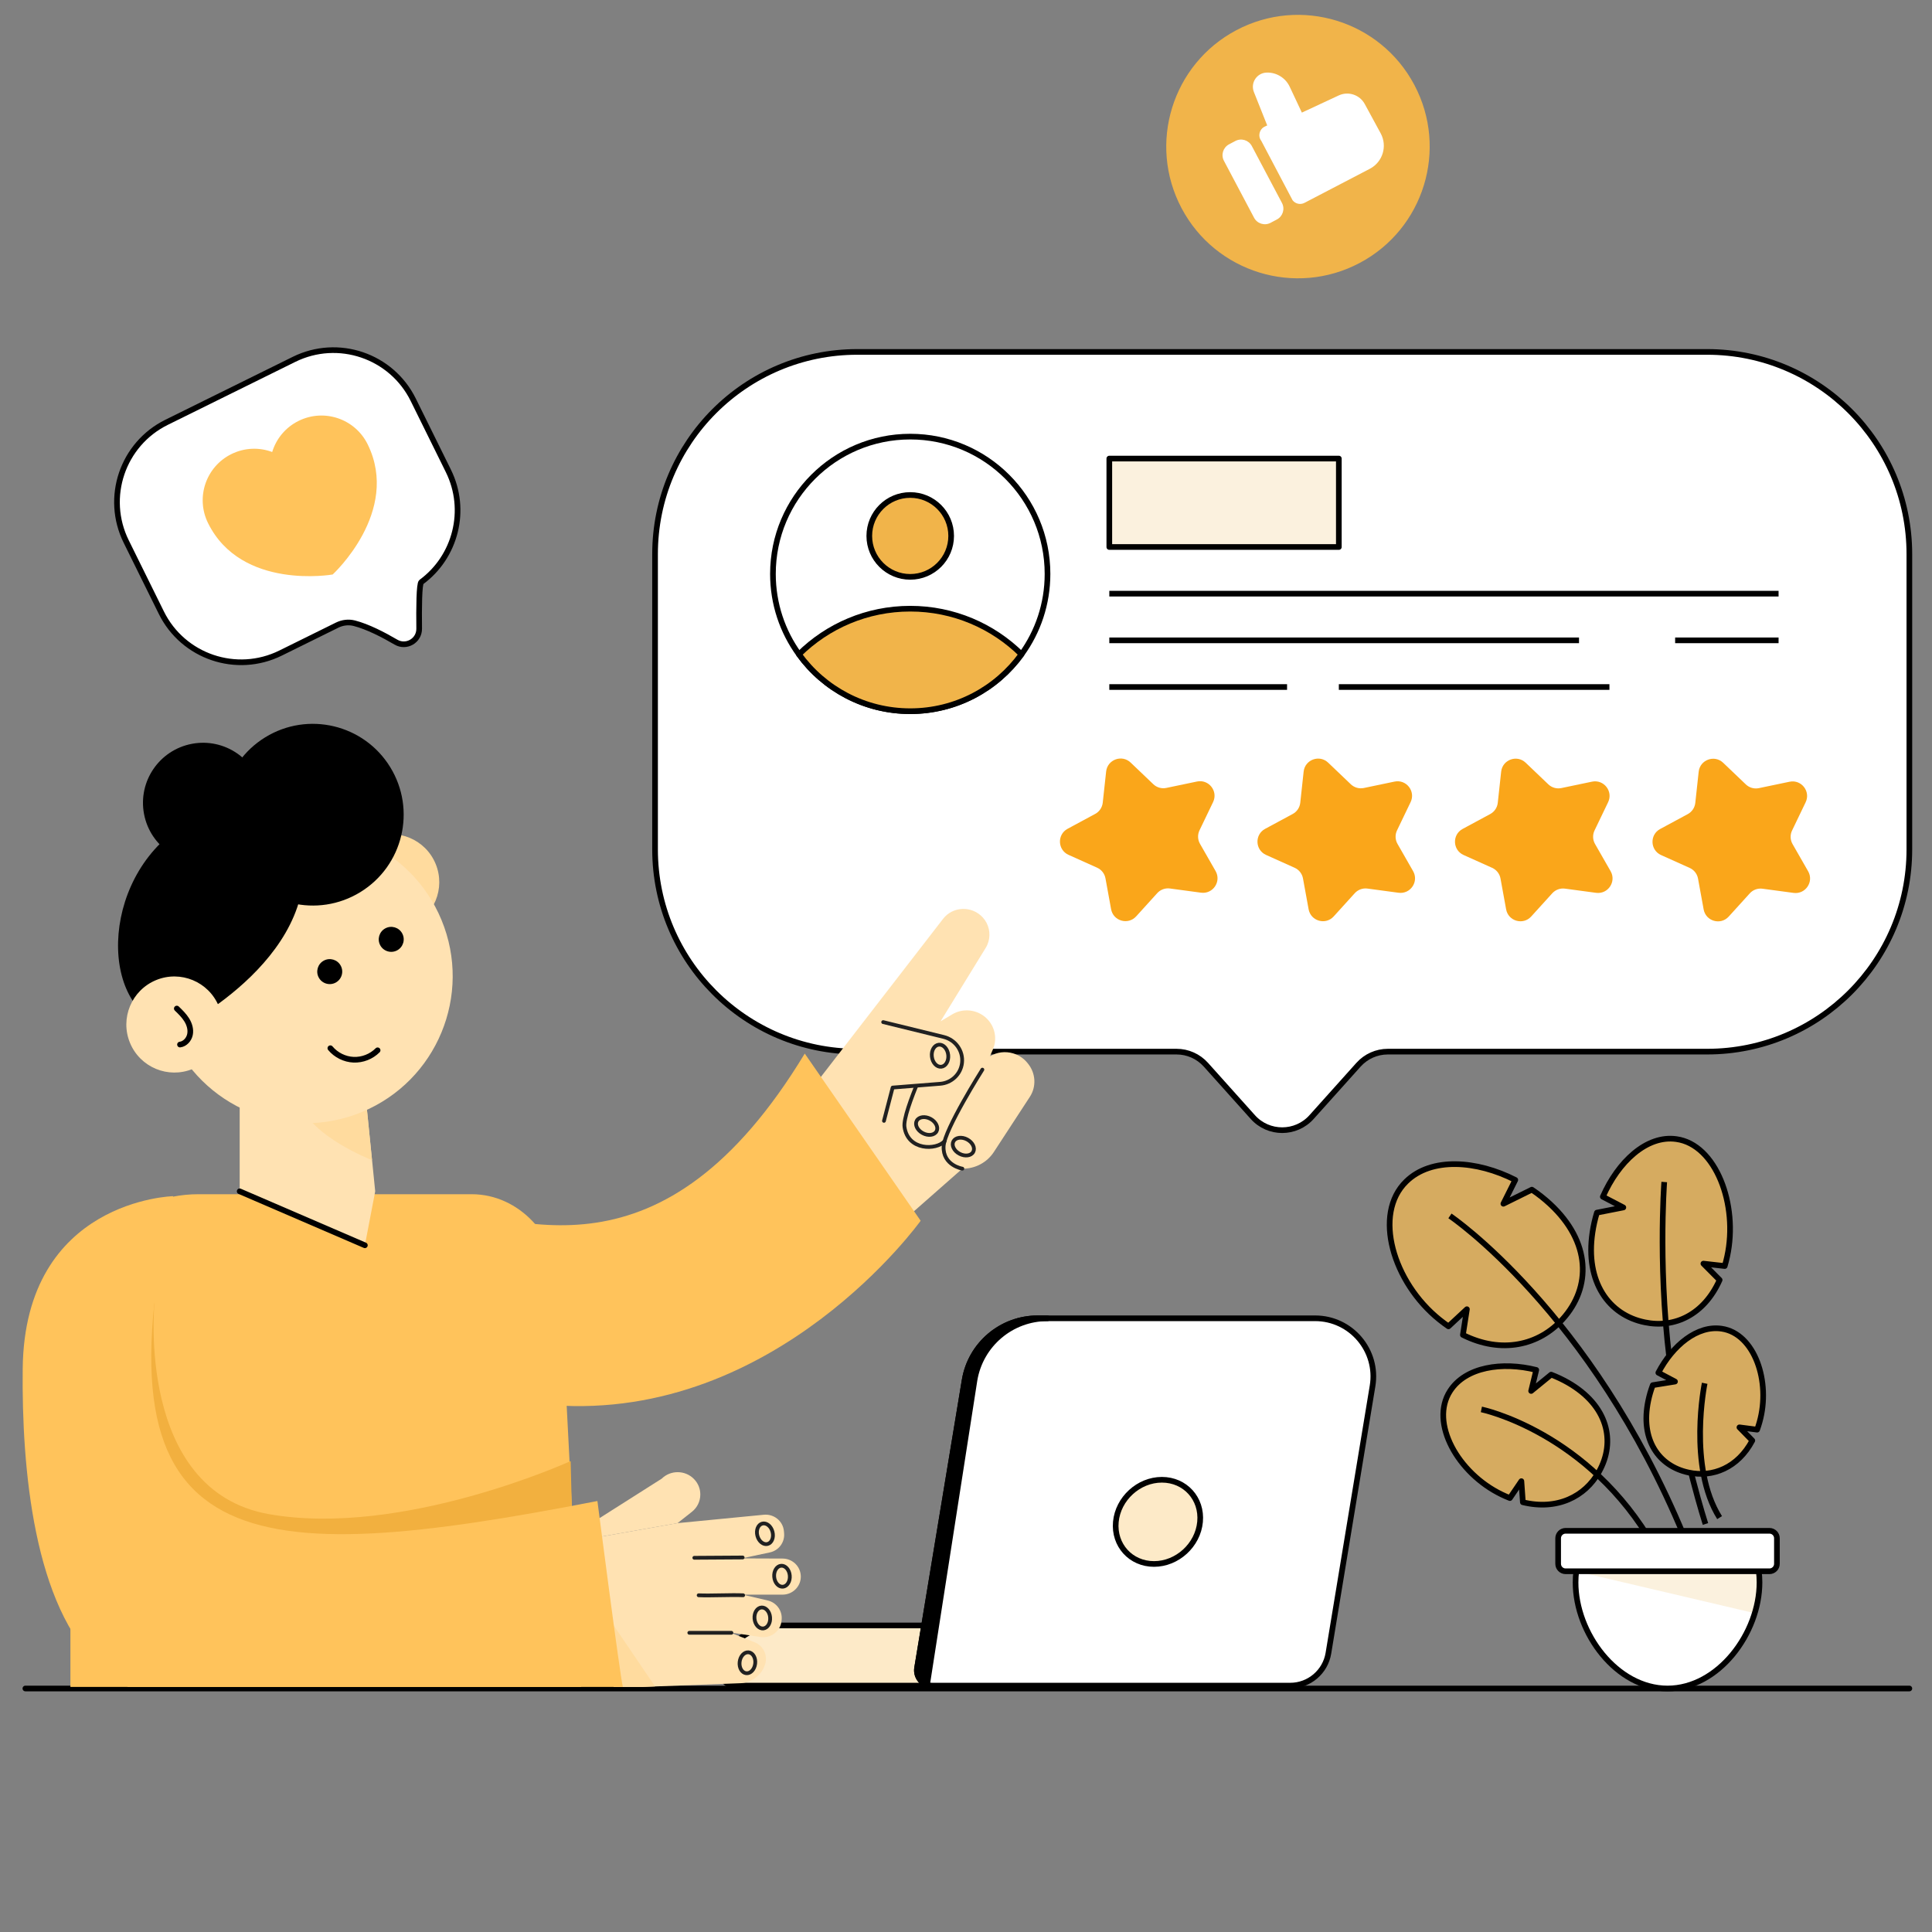 <svg xmlns:xlink="http://www.w3.org/1999/xlink" xmlns="http://www.w3.org/2000/svg" viewBox="0 0 512 512" width="512" height="512" preserveAspectRatio="xMidYMid meet" style="width: 100%; height: 100%; transform: translate3d(0px, 0px, 0px);"><rect x="0" y="0" width="512" height="512" fill="#808080" stroke="none"/><defs><clipPath id="__lottie_element_3"><rect width="512" height="512" x="0" y="0"></rect></clipPath></defs><g clip-path="url(#__lottie_element_3)"><g transform="matrix(1,0,0,1,256,256)" opacity="1" style="display: block;"><g opacity="1" transform="matrix(1,0,0,1,0,0)"><path fill="#FFFFFF" fill-opacity="1" d=" M250,-109.149 C250,-109.149 250,-30.896 250,-30.896 C250,-1.3 226.007,22.693 196.411,22.693 C196.411,22.693 111.797,22.693 111.797,22.693 C108.828,22.693 106,23.956 104.017,26.166 C104.017,26.166 91.575,40.037 91.575,40.037 C87.421,44.668 80.165,44.667 76.012,40.035 C76.012,40.035 63.58,26.168 63.58,26.168 C61.597,23.957 58.767,22.693 55.797,22.693 C55.797,22.693 -28.802,22.693 -28.802,22.693 C-58.405,22.693 -82.404,-1.305 -82.404,-30.908 C-82.404,-30.908 -82.404,-109.149 -82.404,-109.149 C-82.404,-138.736 -58.414,-162.738 -28.815,-162.738 C-28.815,-162.738 196.411,-162.738 196.411,-162.738 C226.01,-162.738 250,-138.736 250,-109.149z"></path><path stroke-linecap="butt" stroke-linejoin="round" fill-opacity="0" stroke="#000000" stroke-opacity="1" stroke-width="1.5px" d=" M250,-109.149 C250,-109.149 250,-30.896 250,-30.896 C250,-1.3 226.007,22.693 196.411,22.693 C196.411,22.693 111.797,22.693 111.797,22.693 C108.828,22.693 106,23.956 104.017,26.166 C104.017,26.166 91.575,40.037 91.575,40.037 C87.421,44.668 80.165,44.667 76.012,40.035 C76.012,40.035 63.58,26.168 63.58,26.168 C61.597,23.957 58.767,22.693 55.797,22.693 C55.797,22.693 -28.802,22.693 -28.802,22.693 C-58.405,22.693 -82.404,-1.305 -82.404,-30.908 C-82.404,-30.908 -82.404,-109.149 -82.404,-109.149 C-82.404,-138.736 -58.414,-162.738 -28.815,-162.738 C-28.815,-162.738 196.411,-162.738 196.411,-162.738 C226.01,-162.738 250,-138.736 250,-109.149z"></path></g></g><g transform="matrix(1,0,0,1,256,256)" opacity="1" style="display: block;"><g opacity="1" transform="matrix(1,0,0,1,0,0)"><path fill="#FFFFFF" fill-opacity="1" d=" M21.602,-103.905 C21.602,-95.948 19.046,-88.582 14.706,-82.596 C8.099,-73.462 -2.646,-67.526 -14.777,-67.526 C-26.908,-67.526 -37.66,-73.462 -44.267,-82.596 C-48.607,-88.582 -51.163,-95.948 -51.163,-103.905 C-51.163,-124 -34.873,-140.291 -14.777,-140.291 C5.311,-140.291 21.602,-124 21.602,-103.905z"></path><path stroke-linecap="butt" stroke-linejoin="round" fill-opacity="0" stroke="#000000" stroke-opacity="1" stroke-width="1.5px" d=" M21.602,-103.905 C21.602,-95.948 19.046,-88.582 14.706,-82.596 C8.099,-73.462 -2.646,-67.526 -14.777,-67.526 C-26.908,-67.526 -37.66,-73.462 -44.267,-82.596 C-48.607,-88.582 -51.163,-95.948 -51.163,-103.905 C-51.163,-124 -34.873,-140.291 -14.777,-140.291 C5.311,-140.291 21.602,-124 21.602,-103.905z"></path></g><g opacity="1" transform="matrix(1,0,0,1,0,0)"><path fill="#F1B44A" fill-opacity="1" d=" M-3.933,-113.973 C-3.933,-107.982 -8.789,-103.126 -14.78,-103.126 C-20.771,-103.126 -25.628,-107.982 -25.628,-113.973 C-25.628,-119.964 -20.771,-124.82 -14.78,-124.82 C-8.789,-124.82 -3.933,-119.964 -3.933,-113.973z"></path><path stroke-linecap="butt" stroke-linejoin="round" fill-opacity="0" stroke="#000000" stroke-opacity="1" stroke-width="1.5px" d=" M-3.933,-113.973 C-3.933,-107.982 -8.789,-103.126 -14.78,-103.126 C-20.771,-103.126 -25.628,-107.982 -25.628,-113.973 C-25.628,-119.964 -20.771,-124.82 -14.78,-124.82 C-8.789,-124.82 -3.933,-119.964 -3.933,-113.973z"></path></g><g opacity="1" transform="matrix(1,0,0,1,0,0)"><path fill="#F1B44A" fill-opacity="1" d=" M14.706,-82.596 C8.099,-73.462 -2.646,-67.526 -14.777,-67.526 C-26.908,-67.526 -37.66,-73.462 -44.267,-82.596 C-36.692,-90.077 -26.265,-94.691 -14.777,-94.691 C-3.289,-94.691 7.131,-90.077 14.706,-82.596z"></path><path stroke-linecap="butt" stroke-linejoin="round" fill-opacity="0" stroke="#000000" stroke-opacity="1" stroke-width="1.5px" d=" M14.706,-82.596 C8.099,-73.462 -2.646,-67.526 -14.777,-67.526 C-26.908,-67.526 -37.66,-73.462 -44.267,-82.596 C-36.692,-90.077 -26.265,-94.691 -14.777,-94.691 C-3.289,-94.691 7.131,-90.077 14.706,-82.596z"></path></g></g><g transform="matrix(1,0,0,1,256,256.001)" opacity="1" style="display: block;"><g opacity="1" transform="matrix(1,0,0,1,0,0)"><path fill="#FBF1DE" fill-opacity="1" d=" M98.806,-111.038 C98.806,-111.038 37.979,-111.038 37.979,-111.038 C37.979,-111.038 37.979,-134.475 37.979,-134.475 C37.979,-134.475 98.806,-134.475 98.806,-134.475 C98.806,-134.475 98.806,-111.038 98.806,-111.038z"></path><path stroke-linecap="butt" stroke-linejoin="round" fill-opacity="0" stroke="#000000" stroke-opacity="1" stroke-width="1.5px" d=" M98.806,-111.038 C98.806,-111.038 37.979,-111.038 37.979,-111.038 C37.979,-111.038 37.979,-134.475 37.979,-134.475 C37.979,-134.475 98.806,-134.475 98.806,-134.475 C98.806,-134.475 98.806,-111.038 98.806,-111.038z"></path></g><g opacity="1" transform="matrix(1,0,0,1,0,0)"><path fill="#FBF1DE" fill-opacity="1" d=" M37.979,-98.668 C37.979,-98.668 215.339,-98.668 215.339,-98.668"></path><path stroke-linecap="butt" stroke-linejoin="round" fill-opacity="0" stroke="#000000" stroke-opacity="1" stroke-width="1.5px" d=" M37.979,-98.668 C37.979,-98.668 215.339,-98.668 215.339,-98.668"></path></g><g opacity="1" transform="matrix(1,0,0,1,0,0)"><path fill="#FBF1DE" fill-opacity="1" d=" M187.929,-86.299 C187.929,-86.299 215.339,-86.299 215.339,-86.299"></path><path stroke-linecap="butt" stroke-linejoin="round" fill-opacity="0" stroke="#000000" stroke-opacity="1" stroke-width="1.5px" d=" M187.929,-86.299 C187.929,-86.299 215.339,-86.299 215.339,-86.299"></path></g><g opacity="1" transform="matrix(1,0,0,1,0,0)"><path fill="#FBF1DE" fill-opacity="1" d=" M37.979,-86.299 C37.979,-86.299 162.454,-86.299 162.454,-86.299"></path><path stroke-linecap="butt" stroke-linejoin="round" fill-opacity="0" stroke="#000000" stroke-opacity="1" stroke-width="1.5px" d=" M37.979,-86.299 C37.979,-86.299 162.454,-86.299 162.454,-86.299"></path></g><g opacity="1" transform="matrix(1,0,0,1,0,0)"><path fill="#FBF1DE" fill-opacity="1" d=" M98.806,-73.929 C98.806,-73.929 170.516,-73.929 170.516,-73.929"></path><path stroke-linecap="butt" stroke-linejoin="round" fill-opacity="0" stroke="#000000" stroke-opacity="1" stroke-width="1.5px" d=" M98.806,-73.929 C98.806,-73.929 170.516,-73.929 170.516,-73.929"></path></g><g opacity="1" transform="matrix(1,0,0,1,0,0)"><path fill="#FBF1DE" fill-opacity="1" d=" M37.979,-73.929 C37.979,-73.929 85.084,-73.929 85.084,-73.929"></path><path stroke-linecap="butt" stroke-linejoin="round" fill-opacity="0" stroke="#000000" stroke-opacity="1" stroke-width="1.5px" d=" M37.979,-73.929 C37.979,-73.929 85.084,-73.929 85.084,-73.929"></path></g></g><g transform="matrix(-0.036,-0.999,0.999,-0.036,336.794,266.751)" opacity="1" style="display: block;"><g opacity="1" transform="matrix(1,0,0,1,0,0)"><path fill="#FAA61A" fill-opacity="1" d=" M49.041,-52.156 C49.041,-52.156 52.719,-44.704 52.719,-44.704 C53.281,-43.566 54.366,-42.777 55.622,-42.595 C55.622,-42.595 63.846,-41.4 63.846,-41.4 C67.008,-40.94 68.271,-37.054 65.983,-34.823 C65.983,-34.823 60.032,-29.023 60.032,-29.023 C59.123,-28.137 58.708,-26.861 58.923,-25.61 C58.923,-25.61 60.328,-17.42 60.328,-17.42 C60.868,-14.27 57.562,-11.868 54.733,-13.355 C54.733,-13.355 47.378,-17.222 47.378,-17.222 C46.255,-17.813 44.913,-17.813 43.79,-17.222 C43.79,-17.222 36.434,-13.355 36.434,-13.355 C33.605,-11.868 30.3,-14.27 30.84,-17.42 C30.84,-17.42 32.244,-25.61 32.244,-25.61 C32.459,-26.861 32.045,-28.137 31.136,-29.023 C31.136,-29.023 25.185,-34.823 25.185,-34.823 C22.897,-37.054 24.16,-40.94 27.322,-41.4 C27.322,-41.4 35.545,-42.595 35.545,-42.595 C36.801,-42.777 37.887,-43.566 38.449,-44.704 C38.449,-44.704 42.126,-52.156 42.126,-52.156 C43.54,-55.022 47.627,-55.022 49.041,-52.156z"></path></g></g><g transform="matrix(-0.036,-0.999,0.999,-0.036,391.022,319.078)" opacity="1" style="display: block;"><g opacity="1" transform="matrix(1,0,0,1,0,0)"><path fill="#FAA61A" fill-opacity="1" d=" M101.402,-52.156 C101.402,-52.156 105.079,-44.704 105.079,-44.704 C105.641,-43.566 106.726,-42.777 107.982,-42.595 C107.982,-42.595 116.206,-41.4 116.206,-41.4 C119.368,-40.94 120.631,-37.054 118.343,-34.823 C118.343,-34.823 112.392,-29.023 112.392,-29.023 C111.483,-28.137 111.068,-26.861 111.283,-25.61 C111.283,-25.61 112.688,-17.42 112.688,-17.42 C113.228,-14.27 109.923,-11.868 107.094,-13.355 C107.094,-13.355 99.738,-17.222 99.738,-17.222 C98.615,-17.813 97.273,-17.813 96.15,-17.222 C96.15,-17.222 88.794,-13.355 88.794,-13.355 C85.965,-11.868 82.66,-14.27 83.2,-17.42 C83.2,-17.42 84.605,-25.61 84.605,-25.61 C84.82,-26.861 84.405,-28.137 83.496,-29.023 C83.496,-29.023 77.545,-34.823 77.545,-34.823 C75.257,-37.054 76.52,-40.94 79.682,-41.4 C79.682,-41.4 87.906,-42.595 87.906,-42.595 C89.162,-42.777 90.247,-43.566 90.809,-44.704 C90.809,-44.704 94.487,-52.156 94.487,-52.156 C95.901,-55.022 99.988,-55.022 101.402,-52.156z"></path></g></g><g transform="matrix(-0.036,-0.999,0.999,-0.036,445.25,371.404)" opacity="1" style="display: block;"><g opacity="1" transform="matrix(1,0,0,1,0,0)"><path fill="#FAA61A" fill-opacity="1" d=" M153.762,-52.156 C153.762,-52.156 157.44,-44.704 157.44,-44.704 C158.002,-43.566 159.087,-42.777 160.343,-42.595 C160.343,-42.595 168.567,-41.4 168.567,-41.4 C171.729,-40.94 172.991,-37.054 170.703,-34.823 C170.703,-34.823 164.753,-29.023 164.753,-29.023 C163.844,-28.137 163.429,-26.861 163.644,-25.61 C163.644,-25.61 165.049,-17.42 165.049,-17.42 C165.589,-14.27 162.283,-11.868 159.454,-13.355 C159.454,-13.355 152.099,-17.222 152.099,-17.222 C150.976,-17.813 149.633,-17.813 148.51,-17.222 C148.51,-17.222 141.155,-13.355 141.155,-13.355 C138.326,-11.868 135.02,-14.27 135.56,-17.42 C135.56,-17.42 136.965,-25.61 136.965,-25.61 C137.18,-26.861 136.765,-28.137 135.856,-29.023 C135.856,-29.023 129.906,-34.823 129.906,-34.823 C127.618,-37.054 128.88,-40.94 132.042,-41.4 C132.042,-41.4 140.266,-42.595 140.266,-42.595 C141.522,-42.777 142.607,-43.566 143.169,-44.704 C143.169,-44.704 146.847,-52.156 146.847,-52.156 C148.261,-55.022 152.348,-55.022 153.762,-52.156z"></path></g></g><g transform="matrix(-0.036,-0.999,0.999,-0.036,499.48,423.732)" opacity="1" style="display: block;"><g opacity="1" transform="matrix(1,0,0,1,0,0)"><path fill="#FAA61A" fill-opacity="1" d=" M206.122,-52.156 C206.122,-52.156 209.8,-44.704 209.8,-44.704 C210.362,-43.566 211.447,-42.777 212.703,-42.595 C212.703,-42.595 220.927,-41.4 220.927,-41.4 C224.089,-40.94 225.352,-37.054 223.064,-34.823 C223.064,-34.823 217.113,-29.023 217.113,-29.023 C216.204,-28.137 215.789,-26.861 216.004,-25.61 C216.004,-25.61 217.409,-17.42 217.409,-17.42 C217.949,-14.27 214.644,-11.868 211.815,-13.355 C211.815,-13.355 204.459,-17.222 204.459,-17.222 C203.336,-17.813 201.994,-17.813 200.871,-17.222 C200.871,-17.222 193.515,-13.355 193.515,-13.355 C190.686,-11.868 187.381,-14.27 187.921,-17.42 C187.921,-17.42 189.326,-25.61 189.326,-25.61 C189.541,-26.861 189.126,-28.137 188.217,-29.023 C188.217,-29.023 182.266,-34.823 182.266,-34.823 C179.978,-37.054 181.241,-40.94 184.403,-41.4 C184.403,-41.4 192.626,-42.595 192.626,-42.595 C193.882,-42.777 194.968,-43.566 195.53,-44.704 C195.53,-44.704 199.207,-52.156 199.207,-52.156 C200.621,-55.022 204.708,-55.022 206.122,-52.156z"></path></g></g><g transform="matrix(0.897,-0.443,0.443,0.897,280.615,181.754)" opacity="1" style="display: block;"><g opacity="1" transform="matrix(1,0,0,1,0,0)"><path fill="#FFFFFF" fill-opacity="1" d=" M-204.593,-143.681 C-204.593,-143.681 -204.593,-122.665 -204.593,-122.665 C-204.593,-109.638 -194.033,-99.078 -181.006,-99.078 C-181.006,-99.078 -164.293,-99.078 -164.293,-99.078 C-162.715,-99.078 -161.179,-98.533 -159.983,-97.504 C-157.244,-95.147 -154.469,-91.397 -152.329,-88.143 C-150.58,-85.484 -146.606,-85.749 -145.231,-88.619 C-142.873,-93.541 -139.968,-99.312 -139.25,-99.439 C-128.193,-101.393 -119.79,-111.052 -119.79,-122.665 C-119.79,-122.665 -119.79,-143.681 -119.79,-143.681 C-119.79,-156.702 -130.347,-167.259 -143.368,-167.259 C-143.368,-167.259 -181.015,-167.259 -181.015,-167.259 C-194.036,-167.259 -204.593,-156.702 -204.593,-143.681z"></path><path stroke-linecap="butt" stroke-linejoin="round" fill-opacity="0" stroke="#000000" stroke-opacity="1" stroke-width="1.5px" d=" M-204.593,-143.681 C-204.593,-143.681 -204.593,-122.665 -204.593,-122.665 C-204.593,-109.638 -194.033,-99.078 -181.006,-99.078 C-181.006,-99.078 -164.293,-99.078 -164.293,-99.078 C-162.715,-99.078 -161.179,-98.533 -159.983,-97.504 C-157.244,-95.147 -154.469,-91.397 -152.329,-88.143 C-150.58,-85.484 -146.606,-85.749 -145.231,-88.619 C-142.873,-93.541 -139.968,-99.312 -139.25,-99.439 C-128.193,-101.393 -119.79,-111.052 -119.79,-122.665 C-119.79,-122.665 -119.79,-143.681 -119.79,-143.681 C-119.79,-156.702 -130.347,-167.259 -143.368,-167.259 C-143.368,-167.259 -181.015,-167.259 -181.015,-167.259 C-194.036,-167.259 -204.593,-156.702 -204.593,-143.681z"></path></g><g opacity="1" transform="matrix(1,0,0,1,0,0)"><path fill="#FFC35B" fill-opacity="1" d=" M-182.994,-138.465 C-182.994,-118.512 -159.419,-111.629 -159.419,-111.629 C-159.419,-111.629 -135.843,-118.512 -135.843,-138.465 C-135.843,-146 -141.953,-152.109 -149.488,-152.109 C-153.398,-152.109 -156.934,-150.461 -159.419,-147.816 C-161.904,-150.461 -165.44,-152.109 -169.35,-152.109 C-176.885,-152.109 -182.994,-146 -182.994,-138.465z"></path></g></g><g transform="matrix(0.884,-0.468,0.468,0.884,369.601,275.521)" opacity="1" style="display: block;"><g opacity="1" transform="matrix(1,0,0,1,0,0)"><path fill="#F1B44A" fill-opacity="1" d=" M122.964,-221.105 C122.964,-201.833 107.341,-186.21 88.069,-186.21 C68.797,-186.21 53.174,-201.833 53.174,-221.105 C53.174,-240.377 68.797,-256 88.069,-256 C107.341,-256 122.964,-240.377 122.964,-221.105z"></path></g><g opacity="1" transform="matrix(1,0,0,1,0,0)"><path fill="#FFFFFF" fill-opacity="1" d=" M102.141,-207.001 C102.141,-207.001 82.605,-207.124 82.605,-207.124 C81.39,-207.137 80.356,-208.016 80.153,-209.211 C80.153,-209.211 80.19,-226.984 80.19,-226.984 C79.92,-228.562 81.182,-229.982 82.779,-229.906 C82.779,-229.906 83.488,-229.872 83.488,-229.872 C83.488,-229.872 84.513,-239.346 84.513,-239.346 C84.791,-241.938 87.56,-243.463 89.901,-242.321 C91.074,-241.75 92.017,-240.855 92.651,-239.78 C93.29,-238.704 93.615,-237.443 93.553,-236.141 C93.553,-236.141 93.194,-228.581 93.194,-228.581 C93.194,-228.581 103.955,-228.03 103.955,-228.03 C106.749,-227.882 108.951,-225.591 108.983,-222.794 C108.983,-222.794 109.078,-213.958 109.078,-213.958 C109.115,-210.105 105.991,-206.973 102.141,-207.001z"></path></g><g opacity="1" transform="matrix(1,0,0,1,0,0)"><path fill="#FFFFFF" fill-opacity="1" d=" M74.099,-206.653 C74.099,-206.653 72.203,-206.653 72.203,-206.653 C70.417,-206.653 68.969,-208.101 68.969,-209.887 C68.969,-209.887 68.969,-226.947 68.969,-226.947 C68.969,-228.733 70.417,-230.181 72.203,-230.181 C72.203,-230.181 74.099,-230.181 74.099,-230.181 C75.885,-230.181 77.333,-228.733 77.333,-226.947 C77.333,-226.947 77.333,-209.887 77.333,-209.887 C77.333,-208.101 75.885,-206.653 74.099,-206.653z"></path></g></g><g transform="matrix(0.945,0.327,-0.327,0.945,268.419,308.081)" opacity="1" style="display: block;"><g opacity="1" transform="matrix(1,0,0,1,0,0)"><path fill="#FFE2B2" fill-opacity="1" d=" M-1.44,-17.916 C-1.44,-17.916 -5.679,-0.973 -5.679,-0.973 C-6.488,2.259 -8.918,4.858 -12.119,5.914 C-12.119,5.914 -12.119,5.914 -12.119,5.914 C-12.119,5.914 -21.757,22.91 -21.757,22.91 C-21.757,22.91 -57.16,0.125 -57.16,0.125 C-57.16,0.125 -38.6,-54.974 -38.6,-54.974 C-37.242,-59.024 -32.468,-60.831 -28.707,-58.734 C-26.635,-57.577 -25.37,-55.455 -25.256,-53.186 C-25.227,-52.602 -25.267,-52.014 -25.399,-51.421 C-25.399,-51.421 -30.343,-29.098 -30.343,-29.098 C-30.343,-29.098 -28.024,-31.855 -28.024,-31.855 C-26.18,-34.052 -23.206,-35.005 -20.401,-34.301 C-17.198,-33.487 -14.954,-30.719 -14.794,-27.529 C-14.78,-27.242 -14.784,-26.944 -14.8,-26.655 C-14.8,-26.655 -14.941,-24.632 -14.941,-24.632 C-13.525,-26.321 -11.507,-27.256 -9.437,-27.359 C-7.91,-27.435 -6.349,-27.056 -4.977,-26.201 C-4.977,-26.201 -4.759,-26.063 -4.759,-26.063 C-1.993,-24.334 -0.651,-21.054 -1.44,-17.916z"></path></g><g opacity="1" transform="matrix(1,0,0,1,0,0)"><path stroke-linecap="round" stroke-linejoin="round" fill-opacity="0" stroke="#212121" stroke-opacity="1" stroke-width="1" d=" M-12.119,5.914 C-12.119,5.914 -17.321,6.83 -18.753,1.932 C-19.995,-2.317 -15.684,-20.624 -15.684,-20.624"></path></g><g opacity="1" transform="matrix(1,0,0,1,0,0)"><path stroke-linecap="round" stroke-linejoin="round" fill-opacity="0" stroke="#212121" stroke-opacity="1" stroke-width="1" d=" M-18.954,0.59 C-20.224,3.569 -27.327,6.141 -30.226,0.475 C-32.105,-3.199 -29.83,-22.703 -29.83,-22.703"></path></g><g opacity="1" transform="matrix(1,0,0,1,0,0)"><path fill="#FFE2B2" fill-opacity="1" d=" M-44.651,-23.929 C-44.651,-23.929 -28.202,-25.457 -28.202,-25.457 C-24.988,-25.756 -22.055,-23.645 -21.365,-20.537 C-21.365,-20.537 -21.365,-20.537 -21.365,-20.537 C-20.715,-17.611 -22.245,-14.637 -25.023,-13.422 C-25.023,-13.422 -36.605,-8.356 -36.605,-8.356 C-36.605,-8.356 -35.892,0.736 -35.892,0.736"></path></g><g opacity="1" transform="matrix(1,0,0,1,0,0)"><path stroke-linecap="round" stroke-linejoin="round" fill-opacity="0" stroke="#212121" stroke-opacity="1" stroke-width="1" d=" M-44.651,-23.929 C-44.651,-23.929 -28.202,-25.457 -28.202,-25.457 C-24.988,-25.756 -22.055,-23.645 -21.365,-20.537 C-21.365,-20.537 -21.365,-20.537 -21.365,-20.537 C-20.715,-17.611 -22.245,-14.637 -25.023,-13.422 C-25.023,-13.422 -36.605,-8.356 -36.605,-8.356 C-36.605,-8.356 -35.892,0.736 -35.892,0.736"></path></g><g opacity="1" transform="matrix(1,0,0,1,0,0)"><path stroke-linecap="round" stroke-linejoin="round" fill-opacity="0" stroke="#212121" stroke-opacity="1" stroke-width="1" d=" M-26.243,-17.779 C-25.149,-18.28 -24.824,-19.871 -25.515,-21.344 C-26.206,-22.817 -27.654,-23.6 -28.748,-23.099 C-29.842,-22.598 -30.174,-21 -29.475,-19.534 C-28.784,-18.061 -27.337,-17.278 -26.243,-17.779z"></path></g><g opacity="1" transform="matrix(1,0,0,1,0,0)"><path stroke-linecap="round" stroke-linejoin="round" fill-opacity="0" stroke="#212121" stroke-opacity="1" stroke-width="1" d=" M-21.822,-1.199 C-21.626,-2.373 -22.778,-3.53 -24.402,-3.794 C-26.026,-4.058 -27.498,-3.318 -27.694,-2.144 C-27.89,-0.97 -26.738,0.198 -25.115,0.451 C-23.491,0.715 -22.018,-0.025 -21.822,-1.199z"></path></g><g opacity="1" transform="matrix(1,0,0,1,0,0)"><path stroke-linecap="round" stroke-linejoin="round" fill-opacity="0" stroke="#212121" stroke-opacity="1" stroke-width="1" d=" M-10.848,0.781 C-10.652,-0.393 -11.803,-1.55 -13.427,-1.814 C-15.051,-2.078 -16.524,-1.338 -16.72,-0.164 C-16.916,1.01 -15.763,2.178 -14.14,2.431 C-12.516,2.695 -11.044,1.955 -10.848,0.781z"></path></g><g opacity="1" transform="matrix(1,0,0,1,0,0)"><path fill="#FFC35B" fill-opacity="1" d=" M-18.047,22.573 C-18.047,22.573 -36.639,85.373 -94.302,100.666 C-96.19,101.166 -98.113,101.619 -100.087,102.01 C-100.252,102.046 -100.41,102.07 -100.587,102.1 C-112.568,104.385 -124.134,102.624 -133.044,100.92 C-135.053,100.536 -136.921,100.163 -138.629,99.825 C-138.768,99.793 -138.903,99.77 -139.039,99.747 C-146.173,98.378 -150.539,97.018 -150.539,97.018 C-150.539,97.018 -145.44,60.984 -145.44,60.984 C-118.687,57.494 -76.82,61.788 -61.562,-9.253 C-61.562,-9.253 -18.047,22.573 -18.047,22.573z"></path></g><g opacity="1" transform="matrix(1,0,0,1,0,0)"><path fill="#F2B03F" fill-opacity="1" d=" M-94.302,100.666 C-96.19,101.166 -98.113,101.619 -100.087,102.01 C-100.252,102.046 -100.41,102.07 -100.587,102.1 C-112.568,104.385 -124.134,102.624 -133.044,100.92 C-133.044,100.92 -116.548,78.355 -116.548,78.355 C-116.548,78.355 -94.302,100.666 -94.302,100.666z"></path></g></g><g transform="matrix(1,0,0,1,256,256)" opacity="1" style="display: block;"><g opacity="1" transform="matrix(1,0,0,1,0,0)"><path stroke-linecap="round" stroke-linejoin="round" fill-opacity="0" stroke="#000000" stroke-opacity="1" stroke-width="1.5px" d=" M-249.275,191.469 C-249.275,191.469 250,191.469 250,191.469"></path></g><g opacity="1" transform="matrix(1,0,0,1,0,0)"><path fill="#FFC35B" fill-opacity="1" d=" M-237.341,191.054 C-237.341,191.054 -237.341,93.878 -237.341,93.878 C-237.341,75.433 -222.176,60.48 -203.47,60.48 C-203.47,60.48 -130.991,60.48 -130.991,60.48 C-118.51,60.48 -108.187,71.409 -107.437,85.412 C-107.437,85.412 -101.967,191.054 -101.967,191.054 C-101.967,191.054 -237.341,191.054 -237.341,191.054z"></path></g><g opacity="1" transform="matrix(1,0,0,1,0,0)"><path fill="#F2B03F" fill-opacity="1" d=" M-215.053,89.083 C-215.053,89.083 -220.111,139.014 -184.736,145.263 C-149.361,151.512 -104.77,131.201 -104.77,131.201 C-104.77,131.201 -104.405,145.941 -104.405,145.941 C-104.405,145.941 -143.122,166.142 -143.122,166.142 C-143.122,166.142 -194.611,164.253 -194.611,164.253 C-194.611,164.253 -220.553,140.854 -220.553,140.854 C-220.553,140.854 -230.87,115.92 -230.87,115.92"></path></g><g opacity="1" transform="matrix(1,0,0,1,0,0)"><path fill="#FFE2B2" fill-opacity="1" d=" M-107.98,153.215 C-107.98,153.215 -80.639,135.86 -80.639,135.86 C-78.282,133.546 -74.449,133.566 -72.123,135.921 C-70.97,137.078 -70.41,138.563 -70.41,140.047 C-70.41,141.778 -71.168,143.498 -72.663,144.665 C-72.663,144.665 -76.443,147.645 -76.443,147.645"></path></g><g opacity="1" transform="matrix(1,0,0,1,0,0)"><path fill="#FDEAC8" fill-opacity="1" d=" M10.317,178.818 C10.317,178.818 10.317,186.646 10.317,186.646 C10.317,188.888 8.501,190.705 6.259,190.705 C6.259,190.705 -61.17,190.705 -61.17,190.705 C-63.93,190.705 -65.949,187.988 -65.029,185.386 C-62.839,179.194 -56.935,174.759 -49.992,174.759 C-49.992,174.759 6.259,174.759 6.259,174.759 C8.501,174.759 10.317,176.576 10.317,178.818z"></path><path stroke-linecap="butt" stroke-linejoin="round" fill-opacity="0" stroke="#000000" stroke-opacity="1" stroke-width="1.5px" d=" M10.317,178.818 C10.317,178.818 10.317,186.646 10.317,186.646 C10.317,188.888 8.501,190.705 6.259,190.705 C6.259,190.705 -61.17,190.705 -61.17,190.705 C-63.93,190.705 -65.949,187.988 -65.029,185.386 C-62.839,179.194 -56.935,174.759 -49.992,174.759 C-49.992,174.759 6.259,174.759 6.259,174.759 C8.501,174.759 10.317,176.576 10.317,178.818z"></path></g><g opacity="1" transform="matrix(1,0,0,1,0,0)"><path fill="#FFFFFF" fill-opacity="1" d=" M107.741,111.292 C107.741,111.292 96.041,182.128 96.041,182.128 C95.222,187.076 90.938,190.707 85.923,190.707 C85.923,190.707 -8.954,190.707 -8.954,190.707 C-11.46,190.707 -13.367,188.458 -12.958,185.986 C-12.958,185.986 -0.366,109.787 -0.366,109.787 C1.195,100.311 9.386,93.359 18.995,93.359 C18.995,93.359 92.521,93.359 92.521,93.359 C102.041,93.359 109.291,101.905 107.741,111.292z"></path><path stroke-linecap="butt" stroke-linejoin="round" fill-opacity="0" stroke="#000000" stroke-opacity="1" stroke-width="1.5px" d=" M107.741,111.292 C107.741,111.292 96.041,182.128 96.041,182.128 C95.222,187.076 90.938,190.707 85.923,190.707 C85.923,190.707 -8.954,190.707 -8.954,190.707 C-11.46,190.707 -13.367,188.458 -12.958,185.986 C-12.958,185.986 -0.366,109.787 -0.366,109.787 C1.195,100.311 9.386,93.359 18.995,93.359 C18.995,93.359 92.521,93.359 92.521,93.359 C102.041,93.359 109.291,101.905 107.741,111.292z"></path></g><g opacity="1" transform="matrix(1,0,0,1,0,0)"><path fill="rgb(0,0,0)" fill-opacity="1" d=" M21.602,93.36 C12.002,93.36 3.809,100.313 2.246,109.786 C2.246,109.786 -10.322,190.47 -10.322,190.47 C-12.109,189.825 -13.291,187.979 -12.959,185.987 C-12.959,185.987 -0.361,109.786 -0.361,109.786 C1.192,100.313 9.385,93.36 18.994,93.36 C18.994,93.36 21.602,93.36 21.602,93.36z"></path><path stroke-linecap="butt" stroke-linejoin="round" fill-opacity="0" stroke="#000000" stroke-opacity="1" stroke-width="1.5px" d=" M21.602,93.36 C12.002,93.36 3.809,100.313 2.246,109.786 C2.246,109.786 -10.322,190.47 -10.322,190.47 C-12.109,189.825 -13.291,187.979 -12.959,185.987 C-12.959,185.987 -0.361,109.786 -0.361,109.786 C1.192,100.313 9.385,93.36 18.994,93.36 C18.994,93.36 21.602,93.36 21.602,93.36z"></path></g><g opacity="1" transform="matrix(1,0,0,1,0,0)"><path fill="#FDEAC8" fill-opacity="1" d=" M39.711,147.311 C39.135,153.473 43.664,158.469 49.826,158.469 C55.988,158.469 61.451,153.473 62.027,147.311 C62.603,141.149 58.075,136.153 51.913,136.153 C45.751,136.153 40.287,141.149 39.711,147.311z"></path><path stroke-linecap="butt" stroke-linejoin="round" fill-opacity="0" stroke="#000000" stroke-opacity="1" stroke-width="1.5px" d=" M39.711,147.311 C39.135,153.473 43.664,158.469 49.826,158.469 C55.988,158.469 61.451,153.473 62.027,147.311 C62.603,141.149 58.075,136.153 51.913,136.153 C45.751,136.153 40.287,141.149 39.711,147.311z"></path></g><g opacity="1" transform="matrix(1,0,0,1,0,0)"><path fill="#FFE2B2" fill-opacity="1" d=" M-48.624,166.597 C-48.624,166.597 -59.205,166.597 -59.205,166.597 C-59.205,166.597 -52.58,168.133 -52.58,168.133 C-50.223,168.676 -48.635,170.846 -48.853,173.222 C-48.853,173.222 -48.884,173.539 -48.884,173.539 C-49.144,176.273 -51.687,178.239 -54.449,177.819 C-54.449,177.819 -62.591,176.601 -62.591,176.601 C-62.591,176.601 -62.31,176.713 -62.31,176.713 C-62.31,176.713 -56.038,179.211 -56.038,179.211 C-53.681,180.153 -52.466,182.734 -53.255,185.12 C-53.743,186.604 -54.688,187.843 -55.903,188.713 C-57.118,189.583 -58.614,190.085 -60.192,190.085 C-60.192,190.085 -82.404,190.925 -82.404,190.925 C-82.404,190.925 -85.808,191.054 -85.808,191.054 C-85.808,191.054 -93.333,191.054 -93.333,191.054 C-93.333,191.054 -107.98,153.215 -107.98,153.215 C-107.98,153.215 -76.443,147.645 -76.443,147.645 C-76.443,147.645 -53.567,145.423 -53.567,145.423 C-50.898,145.167 -48.521,147.091 -48.261,149.713 C-48.261,149.713 -48.209,150.277 -48.209,150.277 C-47.97,152.703 -49.611,154.915 -52.02,155.416 C-52.02,155.416 -59.475,156.993 -59.475,156.993 C-59.475,156.993 -48.603,157.034 -48.603,157.034 C-46.09,157.044 -44.003,158.948 -43.795,161.427 C-43.785,161.56 -43.775,161.692 -43.775,161.815 C-43.775,164.437 -45.924,166.597 -48.624,166.597z"></path></g><g opacity="1" transform="matrix(1,0,0,1,0,0)"><path fill="#FFDB9E" fill-opacity="1" d=" M-93.333,191.054 C-93.333,191.054 -107.98,153.215 -107.98,153.215 C-107.98,153.215 -82.404,190.925 -82.404,190.925 C-82.404,190.925 -85.808,191.054 -85.808,191.054 C-85.808,191.054 -93.333,191.054 -93.333,191.054z"></path></g><g opacity="1" transform="matrix(1,0,0,1,0,0)"><path stroke-linecap="round" stroke-linejoin="round" fill-opacity="0" stroke="#212121" stroke-opacity="1" stroke-width="1" d=" M-52.593,153.172 C-53.704,153.448 -54.909,152.466 -55.293,150.971 C-55.677,149.476 -55.085,148.042 -53.974,147.766 C-52.863,147.49 -51.648,148.472 -51.274,149.967 C-50.89,151.462 -51.482,152.896 -52.593,153.172z"></path></g><g opacity="1" transform="matrix(1,0,0,1,0,0)"><path stroke-linecap="round" stroke-linejoin="round" fill-opacity="0" stroke="#212121" stroke-opacity="1" stroke-width="1" d=" M-48.529,164.494 C-49.671,164.589 -50.698,163.427 -50.831,161.89 C-50.964,160.353 -50.144,159.034 -49.002,158.939 C-47.86,158.844 -46.823,160.008 -46.7,161.543 C-46.567,163.08 -47.387,164.399 -48.529,164.494z"></path></g><g opacity="1" transform="matrix(1,0,0,1,0,0)"><path stroke-linecap="round" stroke-linejoin="round" fill-opacity="0" stroke="#212121" stroke-opacity="1" stroke-width="1" d=" M-53.743,175.561 C-54.885,175.656 -55.912,174.494 -56.045,172.957 C-56.178,171.42 -55.358,170.101 -54.216,170.006 C-53.074,169.911 -52.037,171.075 -51.914,172.61 C-51.781,174.147 -52.601,175.466 -53.743,175.561z"></path></g><g opacity="1" transform="matrix(1,0,0,1,0,0)"><path stroke-linecap="round" stroke-linejoin="round" fill-opacity="0" stroke="#212121" stroke-opacity="1" stroke-width="1" d=" M-58.255,187.422 C-59.393,187.293 -60.167,185.952 -59.989,184.42 C-59.811,182.888 -58.742,181.754 -57.604,181.884 C-56.466,182.014 -55.683,183.358 -55.87,184.886 C-56.048,186.418 -57.117,187.552 -58.255,187.422z"></path></g><g opacity="1" transform="matrix(1,0,0,1,0,0)"><path stroke-linecap="round" stroke-linejoin="round" fill-opacity="0" stroke="#212121" stroke-opacity="1" stroke-width="1" d=" M-59.186,156.749 C-63.458,156.776 -67.729,156.803 -72.001,156.83"></path></g><g opacity="1" transform="matrix(1,0,0,1,0,0)"><path stroke-linecap="round" stroke-linejoin="round" fill-opacity="0" stroke="#212121" stroke-opacity="1" stroke-width="1" d=" M-62.169,176.709 C-62.169,176.709 -72.707,176.709 -73.326,176.709"></path></g><g opacity="1" transform="matrix(1,0,0,1,0,0)"><path stroke-linecap="round" stroke-linejoin="round" fill-opacity="0" stroke="#212121" stroke-opacity="1" stroke-width="1" d=" M-59.058,166.765 C-62.284,166.609 -67.626,166.921 -70.852,166.765"></path></g><g opacity="1" transform="matrix(1,0,0,1,0,0)"><path fill="#FFC35B" fill-opacity="1" d=" M-222.069,191.054 C-224.716,189.494 -227.158,187.738 -229.347,185.762 C-247.028,169.799 -250.274,133.246 -249.983,106.701 C-249.492,61.934 -210.11,61 -210.11,60.996 C-232.288,157.886 -190.136,159.744 -97.678,141.786 C-97.678,141.786 -91.647,188.455 -90.938,191.054 C-90.938,191.054 -222.069,191.054 -222.069,191.054z"></path></g><g opacity="1" transform="matrix(1,0,0,1,0,0)"><path fill="#FFDB9E" fill-opacity="1" d=" M-140.556,-27.075 C-137.87,-20.578 -140.96,-13.134 -147.457,-10.448 C-153.954,-7.762 -161.398,-10.851 -164.084,-17.348 C-166.77,-23.845 -163.68,-31.29 -157.183,-33.976 C-150.686,-36.662 -143.242,-33.572 -140.556,-27.075z"></path></g><g opacity="1" transform="matrix(1,0,0,1,0,0)"><path fill="#FFE2B2" fill-opacity="1" d=" M-156.566,59.711 C-156.566,59.711 -159.302,74.014 -159.302,74.014 C-159.302,74.014 -192.481,59.711 -192.481,59.711 C-192.481,59.711 -192.481,28.239 -192.481,28.239 C-192.481,28.239 -174.445,33.205 -174.445,33.205 C-174.445,33.205 -159.302,32.687 -159.302,32.687 C-159.302,32.687 -157.406,51.455 -157.406,51.455 C-157.396,51.465 -157.397,51.465 -157.397,51.465 C-157.397,51.465 -156.566,59.711 -156.566,59.711z"></path></g><g opacity="1" transform="matrix(1,0,0,1,0,0)"><path fill="#FFDB9E" fill-opacity="1" d=" M-157.406,51.455 C-157.894,51.269 -173.488,45.105 -176.272,36.683 C-176.731,35.286 -175.998,34.143 -174.445,33.205 C-174.445,33.205 -159.302,32.687 -159.302,32.687 C-159.302,32.687 -157.406,51.455 -157.406,51.455z"></path></g><g opacity="1" transform="matrix(1,0,0,1,0,0)"><path stroke-linecap="round" stroke-linejoin="round" fill-opacity="0" stroke="#000000" stroke-opacity="1" stroke-width="1.5px" d=" M-159.305,74.014 C-159.305,74.014 -192.482,59.711 -192.482,59.711"></path></g><g opacity="1" transform="matrix(1,0,0,1,0,0)"><path fill="#FFE2B2" fill-opacity="1" d=" M-138.996,-12.193 C-130.774,7.697 -140.231,30.487 -160.121,38.709 C-180.011,46.931 -202.801,37.473 -211.023,17.583 C-219.245,-2.307 -209.787,-25.097 -189.897,-33.319 C-170.007,-41.541 -147.218,-32.083 -138.996,-12.193z"></path></g><g opacity="1" transform="matrix(1,0,0,1,0,0)"><path fill="rgb(0,0,0)" fill-opacity="1" d=" M-208.598,16.581 C-208.598,16.581 -168.249,-3.415 -176.627,-34.233 C-176.718,-34.569 -176.815,-34.906 -176.918,-35.244 C-176.918,-35.244 -189.045,-51.144 -209.808,-35.676 C-230.571,-20.208 -229.165,14.875 -208.598,16.581z"></path></g><g opacity="1" transform="matrix(1,0,0,1,0,0)"><path fill="rgb(0,0,0)" fill-opacity="1" d=" M-152.594,-52.709 C-145.628,-41.382 -149.163,-26.554 -160.49,-19.588 C-171.817,-12.622 -186.646,-16.157 -193.612,-27.484 C-200.578,-38.811 -197.042,-53.639 -185.715,-60.605 C-174.388,-67.571 -159.56,-64.036 -152.594,-52.709z"></path></g><g opacity="1" transform="matrix(1,0,0,1,0,0)"><path stroke-linecap="round" stroke-linejoin="round" fill-opacity="0" stroke="#000000" stroke-opacity="1" stroke-width="1.5px" d=" M-168.453,21.788 C-166.951,23.599 -164.664,24.734 -162.314,24.838 C-159.964,24.942 -157.586,24.011 -155.93,22.34"></path></g><g opacity="1" transform="matrix(1,0,0,1,0,0)"><path fill="rgb(0,0,0)" fill-opacity="1" d=" M-186.552,-46.194 C-184.92,-37.557 -190.6,-29.233 -199.237,-27.601 C-207.874,-25.969 -216.199,-31.649 -217.831,-40.286 C-219.463,-48.923 -213.783,-57.247 -205.146,-58.879 C-196.509,-60.511 -188.184,-54.831 -186.552,-46.194z"></path></g><g opacity="1" transform="matrix(1,0,0,1,0,0)"><path fill="#FFE2B2" fill-opacity="1" d=" M-204.924,27.27 C-211.419,29.954 -218.866,26.872 -221.552,20.368 C-224.236,13.873 -221.143,6.434 -214.65,3.741 C-208.155,1.057 -200.706,4.148 -198.022,10.643 C-195.336,17.147 -198.429,24.586 -204.924,27.27z"></path></g><g opacity="1" transform="matrix(1,0,0,1,0,0)"><path stroke-linecap="round" stroke-linejoin="round" fill-opacity="0" stroke="#000000" stroke-opacity="1" stroke-width="1.5px" d=" M-209.143,11.275 C-208.179,12.209 -207.204,13.155 -206.501,14.299 C-205.798,15.443 -205.383,16.823 -205.647,18.139 C-205.911,19.455 -206.967,20.654 -208.299,20.819"></path></g></g><g transform="matrix(1,0,0,1,256,256)" opacity="1" style="display: block;"><g opacity="1" transform="matrix(1,0,0,1,0,0)"><path fill="rgb(0,0,0)" fill-opacity="1" d=" M-149.412,-8.64 C-148.54,-7.034 -149.134,-5.025 -150.74,-4.153 C-152.346,-3.281 -154.356,-3.876 -155.228,-5.482 C-156.1,-7.088 -155.505,-9.097 -153.899,-9.969 C-152.293,-10.841 -150.284,-10.246 -149.412,-8.64z"></path></g><g opacity="1" transform="matrix(1,0,0,1,0,0)"><path fill="rgb(0,0,0)" fill-opacity="1" d=" M-165.708,-0.092 C-164.836,1.514 -165.431,3.524 -167.037,4.396 C-168.643,5.268 -170.653,4.673 -171.525,3.067 C-172.397,1.461 -171.802,-0.549 -170.196,-1.421 C-168.59,-2.293 -166.58,-1.698 -165.708,-0.092z"></path></g></g><g transform="matrix(0.912,-0.41,0.41,0.912,212.829,346.366)" opacity="1" style="display: block;"><g opacity="1" transform="matrix(1,0,0,1,0,0)"><path fill="#D6AB60" fill-opacity="1" d=" M182.285,85.473 C173.726,89.26 163.696,87.322 156.46,78.451 C156.46,78.451 160.217,72.673 160.217,72.673 C160.217,72.673 153.904,74.813 153.904,74.813 C153.405,74.003 152.927,73.145 152.47,72.247 C145.264,58.168 147.805,39.434 159.42,35.205 C168.152,31.99 178.766,37.733 185.963,46.682 C185.963,46.682 180.497,51.145 180.497,51.145 C180.497,51.145 188.912,50.834 188.912,50.834 C189.986,52.547 190.921,54.346 191.708,56.178 C197.598,69.977 192.633,80.943 182.285,85.473z"></path><path stroke-linecap="butt" stroke-linejoin="round" fill-opacity="0" stroke="#000000" stroke-opacity="1" stroke-width="1.5px" d=" M182.285,85.473 C173.726,89.26 163.696,87.322 156.46,78.451 C156.46,78.451 160.217,72.673 160.217,72.673 C160.217,72.673 153.904,74.813 153.904,74.813 C153.405,74.003 152.927,73.145 152.47,72.247 C145.264,58.168 147.805,39.434 159.42,35.205 C168.152,31.99 178.766,37.733 185.963,46.682 C185.963,46.682 180.497,51.145 180.497,51.145 C180.497,51.145 188.912,50.834 188.912,50.834 C189.986,52.547 190.921,54.346 191.708,56.178 C197.598,69.977 192.633,80.943 182.285,85.473z"></path></g><g opacity="1" transform="matrix(1,0,0,1,0,0)"><path fill="#D6AB60" fill-opacity="1" d=" M228.858,88.214 C228.325,88.936 227.783,89.614 227.233,90.254 C227.233,90.254 222.34,87.357 222.34,87.357 C222.34,87.357 224.488,93.069 224.488,93.069 C216.972,99.777 208.299,99.902 201.809,95.185 C193.965,89.534 191.682,79.037 198.918,67.753 C199.88,66.254 200.962,64.812 202.143,63.46 C202.143,63.46 209.093,65.075 209.093,65.075 C209.093,65.075 205.299,60.259 205.299,60.259 C212.804,53.479 222.606,50.072 229.328,54.308 C238.287,59.9 237.239,76.885 228.858,88.214z"></path><path stroke-linecap="butt" stroke-linejoin="round" fill-opacity="0" stroke="#000000" stroke-opacity="1" stroke-width="1.5px" d=" M228.858,88.214 C228.325,88.936 227.783,89.614 227.233,90.254 C227.233,90.254 222.34,87.357 222.34,87.357 C222.34,87.357 224.488,93.069 224.488,93.069 C216.972,99.777 208.299,99.902 201.809,95.185 C193.965,89.534 191.682,79.037 198.918,67.753 C199.88,66.254 200.962,64.812 202.143,63.46 C202.143,63.46 209.093,65.075 209.093,65.075 C209.093,65.075 205.299,60.259 205.299,60.259 C212.804,53.479 222.606,50.072 229.328,54.308 C238.287,59.9 237.239,76.885 228.858,88.214z"></path></g><g opacity="1" transform="matrix(1,0,0,1,0,0)"><path stroke-linecap="butt" stroke-linejoin="round" fill-opacity="0" stroke="#000000" stroke-opacity="1" stroke-width="1.5px" d=" M166.259,48.276 C166.259,48.276 189.943,86.475 188.038,151.098"></path></g><g opacity="1" transform="matrix(1,0,0,1,0,0)"><path stroke-linecap="butt" stroke-linejoin="round" fill-opacity="0" stroke="#000000" stroke-opacity="1" stroke-width="1.5px" d=" M221.742,63.37 C221.742,63.37 209.675,85.644 202.351,111.465 C196.65,131.563 194.545,150.512 194.545,150.512"></path></g><g opacity="1" transform="matrix(1,0,0,1,0,0)"><path fill="#D6AB60" fill-opacity="1" d=" M174.508,126.295 C168.413,130.849 160.115,131.133 152.771,125.417 C152.771,125.417 154.699,120.157 154.699,120.157 C154.699,120.157 150.085,122.998 150.085,122.998 C149.543,122.447 149.008,121.853 148.483,121.225 C140.218,111.376 138.832,96.069 147.269,90.611 C153.605,86.479 163.059,89.104 170.385,94.889 C170.385,94.889 166.864,99.418 166.864,99.418 C166.864,99.418 173.475,97.644 173.475,97.644 C174.637,98.806 175.705,100.063 176.661,101.372 C183.832,111.238 181.886,120.828 174.508,126.295z"></path><path stroke-linecap="butt" stroke-linejoin="round" fill-opacity="0" stroke="#000000" stroke-opacity="1" stroke-width="1.5px" d=" M174.508,126.295 C168.413,130.849 160.115,131.133 152.771,125.417 C152.771,125.417 154.699,120.157 154.699,120.157 C154.699,120.157 150.085,122.998 150.085,122.998 C149.543,122.447 149.008,121.853 148.483,121.225 C140.218,111.376 138.832,96.069 147.269,90.611 C153.605,86.479 163.059,89.104 170.385,94.889 C170.385,94.889 166.864,99.418 166.864,99.418 C166.864,99.418 173.475,97.644 173.475,97.644 C174.637,98.806 175.705,100.063 176.661,101.372 C183.832,111.238 181.886,120.828 174.508,126.295z"></path></g><g opacity="1" transform="matrix(1,0,0,1,0,0)"><path fill="#D6AB60" fill-opacity="1" d=" M195.997,136.198 C201.308,140.166 208.541,140.414 214.94,135.433 C214.94,135.433 213.259,130.849 213.259,130.849 C213.259,130.849 217.28,133.325 217.28,133.325 C217.753,132.845 218.218,132.327 218.676,131.779 C225.878,123.197 227.085,109.858 219.733,105.102 C214.212,101.501 205.975,103.79 199.591,108.831 C199.591,108.831 202.659,112.777 202.659,112.777 C202.659,112.777 196.897,111.231 196.897,111.231 C195.884,112.244 194.955,113.34 194.122,114.48 C187.873,123.077 189.568,131.434 195.997,136.198z"></path><path stroke-linecap="butt" stroke-linejoin="round" fill-opacity="0" stroke="#000000" stroke-opacity="1" stroke-width="1.5px" d=" M195.997,136.198 C201.308,140.166 208.541,140.414 214.94,135.433 C214.94,135.433 213.259,130.849 213.259,130.849 C213.259,130.849 217.28,133.325 217.28,133.325 C217.753,132.845 218.218,132.327 218.676,131.779 C225.878,123.197 227.085,109.858 219.733,105.102 C214.212,101.501 205.975,103.79 199.591,108.831 C199.591,108.831 202.659,112.777 202.659,112.777 C202.659,112.777 196.897,111.231 196.897,111.231 C195.884,112.244 194.955,113.34 194.122,114.48 C187.873,123.077 189.568,131.434 195.997,136.198z"></path></g><g opacity="1" transform="matrix(1,0,0,1,0,0)"><path stroke-linecap="butt" stroke-linejoin="round" fill-opacity="0" stroke="#000000" stroke-opacity="1" stroke-width="1.5px" d=" M152.832,98.465 C152.832,98.465 176.315,115.489 179.685,150.512"></path></g><g opacity="1" transform="matrix(1,0,0,1,0,0)"><path stroke-linecap="butt" stroke-linejoin="round" fill-opacity="0" stroke="#000000" stroke-opacity="1" stroke-width="1.5px" d=" M209.644,116.416 C209.644,116.416 196.456,134.686 198.654,150.512"></path></g></g><g transform="matrix(1,0,0,1,256,256)" opacity="1" style="display: block;"><g opacity="1" transform="matrix(1,0,0,1,0,0)"><path fill="#FFFFFF" fill-opacity="1" d=" M210.287,163.358 C210.287,166.071 209.841,168.832 209.028,171.514 C205.783,182.133 196.658,191.469 185.914,191.469 C172.449,191.469 161.542,176.823 161.542,163.358 C161.542,162.334 161.604,161.349 161.729,160.403 C161.854,159.426 162.042,158.495 162.284,157.596 C162.284,157.596 209.537,157.596 209.537,157.596 C210.03,159.363 210.287,161.286 210.287,163.358z"></path></g><g opacity="1" transform="matrix(1,0,0,1,0,0)"><path fill="#FBF1DE" fill-opacity="1" d=" M210.287,163.358 C210.287,166.071 209.841,168.832 209.028,171.514 C209.028,171.514 161.729,160.403 161.729,160.403 C161.729,160.403 201.021,157.596 201.021,157.596 C201.021,157.596 209.537,157.596 209.537,157.596 C210.03,159.363 210.287,161.286 210.287,163.358z"></path></g><g opacity="1" transform="matrix(1,0,0,1,0,0)"><path stroke-linecap="butt" stroke-linejoin="round" fill-opacity="0" stroke="#000000" stroke-opacity="1" stroke-width="1.5px" d=" M162.287,157.593 C161.8,159.365 161.539,161.289 161.539,163.362 C161.539,176.823 172.452,191.469 185.913,191.469 C199.374,191.469 210.287,176.823 210.287,163.362 C210.287,161.289 210.026,159.365 209.539,157.593 C209.539,157.593 162.287,157.593 162.287,157.593z"></path></g><g opacity="1" transform="matrix(1,0,0,1,0,0)"><path fill="#FFFFFF" fill-opacity="1" d=" M212.924,160.405 C212.924,160.405 158.903,160.405 158.903,160.405 C157.81,160.405 156.924,159.519 156.924,158.426 C156.924,158.426 156.924,151.657 156.924,151.657 C156.924,150.564 157.81,149.678 158.903,149.678 C158.903,149.678 212.924,149.678 212.924,149.678 C214.017,149.678 214.902,150.564 214.902,151.657 C214.902,151.657 214.902,158.426 214.902,158.426 C214.902,159.519 214.017,160.405 212.924,160.405z"></path></g><g opacity="1" transform="matrix(1,0,0,1,0,0)"><path stroke-linecap="butt" stroke-linejoin="round" fill-opacity="0" stroke="#000000" stroke-opacity="1" stroke-width="1.5px" d=" M212.924,160.405 C212.924,160.405 158.903,160.405 158.903,160.405 C157.81,160.405 156.924,159.519 156.924,158.426 C156.924,158.426 156.924,151.657 156.924,151.657 C156.924,150.564 157.81,149.678 158.903,149.678 C158.903,149.678 212.924,149.678 212.924,149.678 C214.017,149.678 214.902,150.564 214.902,151.657 C214.902,151.657 214.902,158.426 214.902,158.426 C214.902,159.519 214.017,160.405 212.924,160.405z"></path></g></g></g></svg>